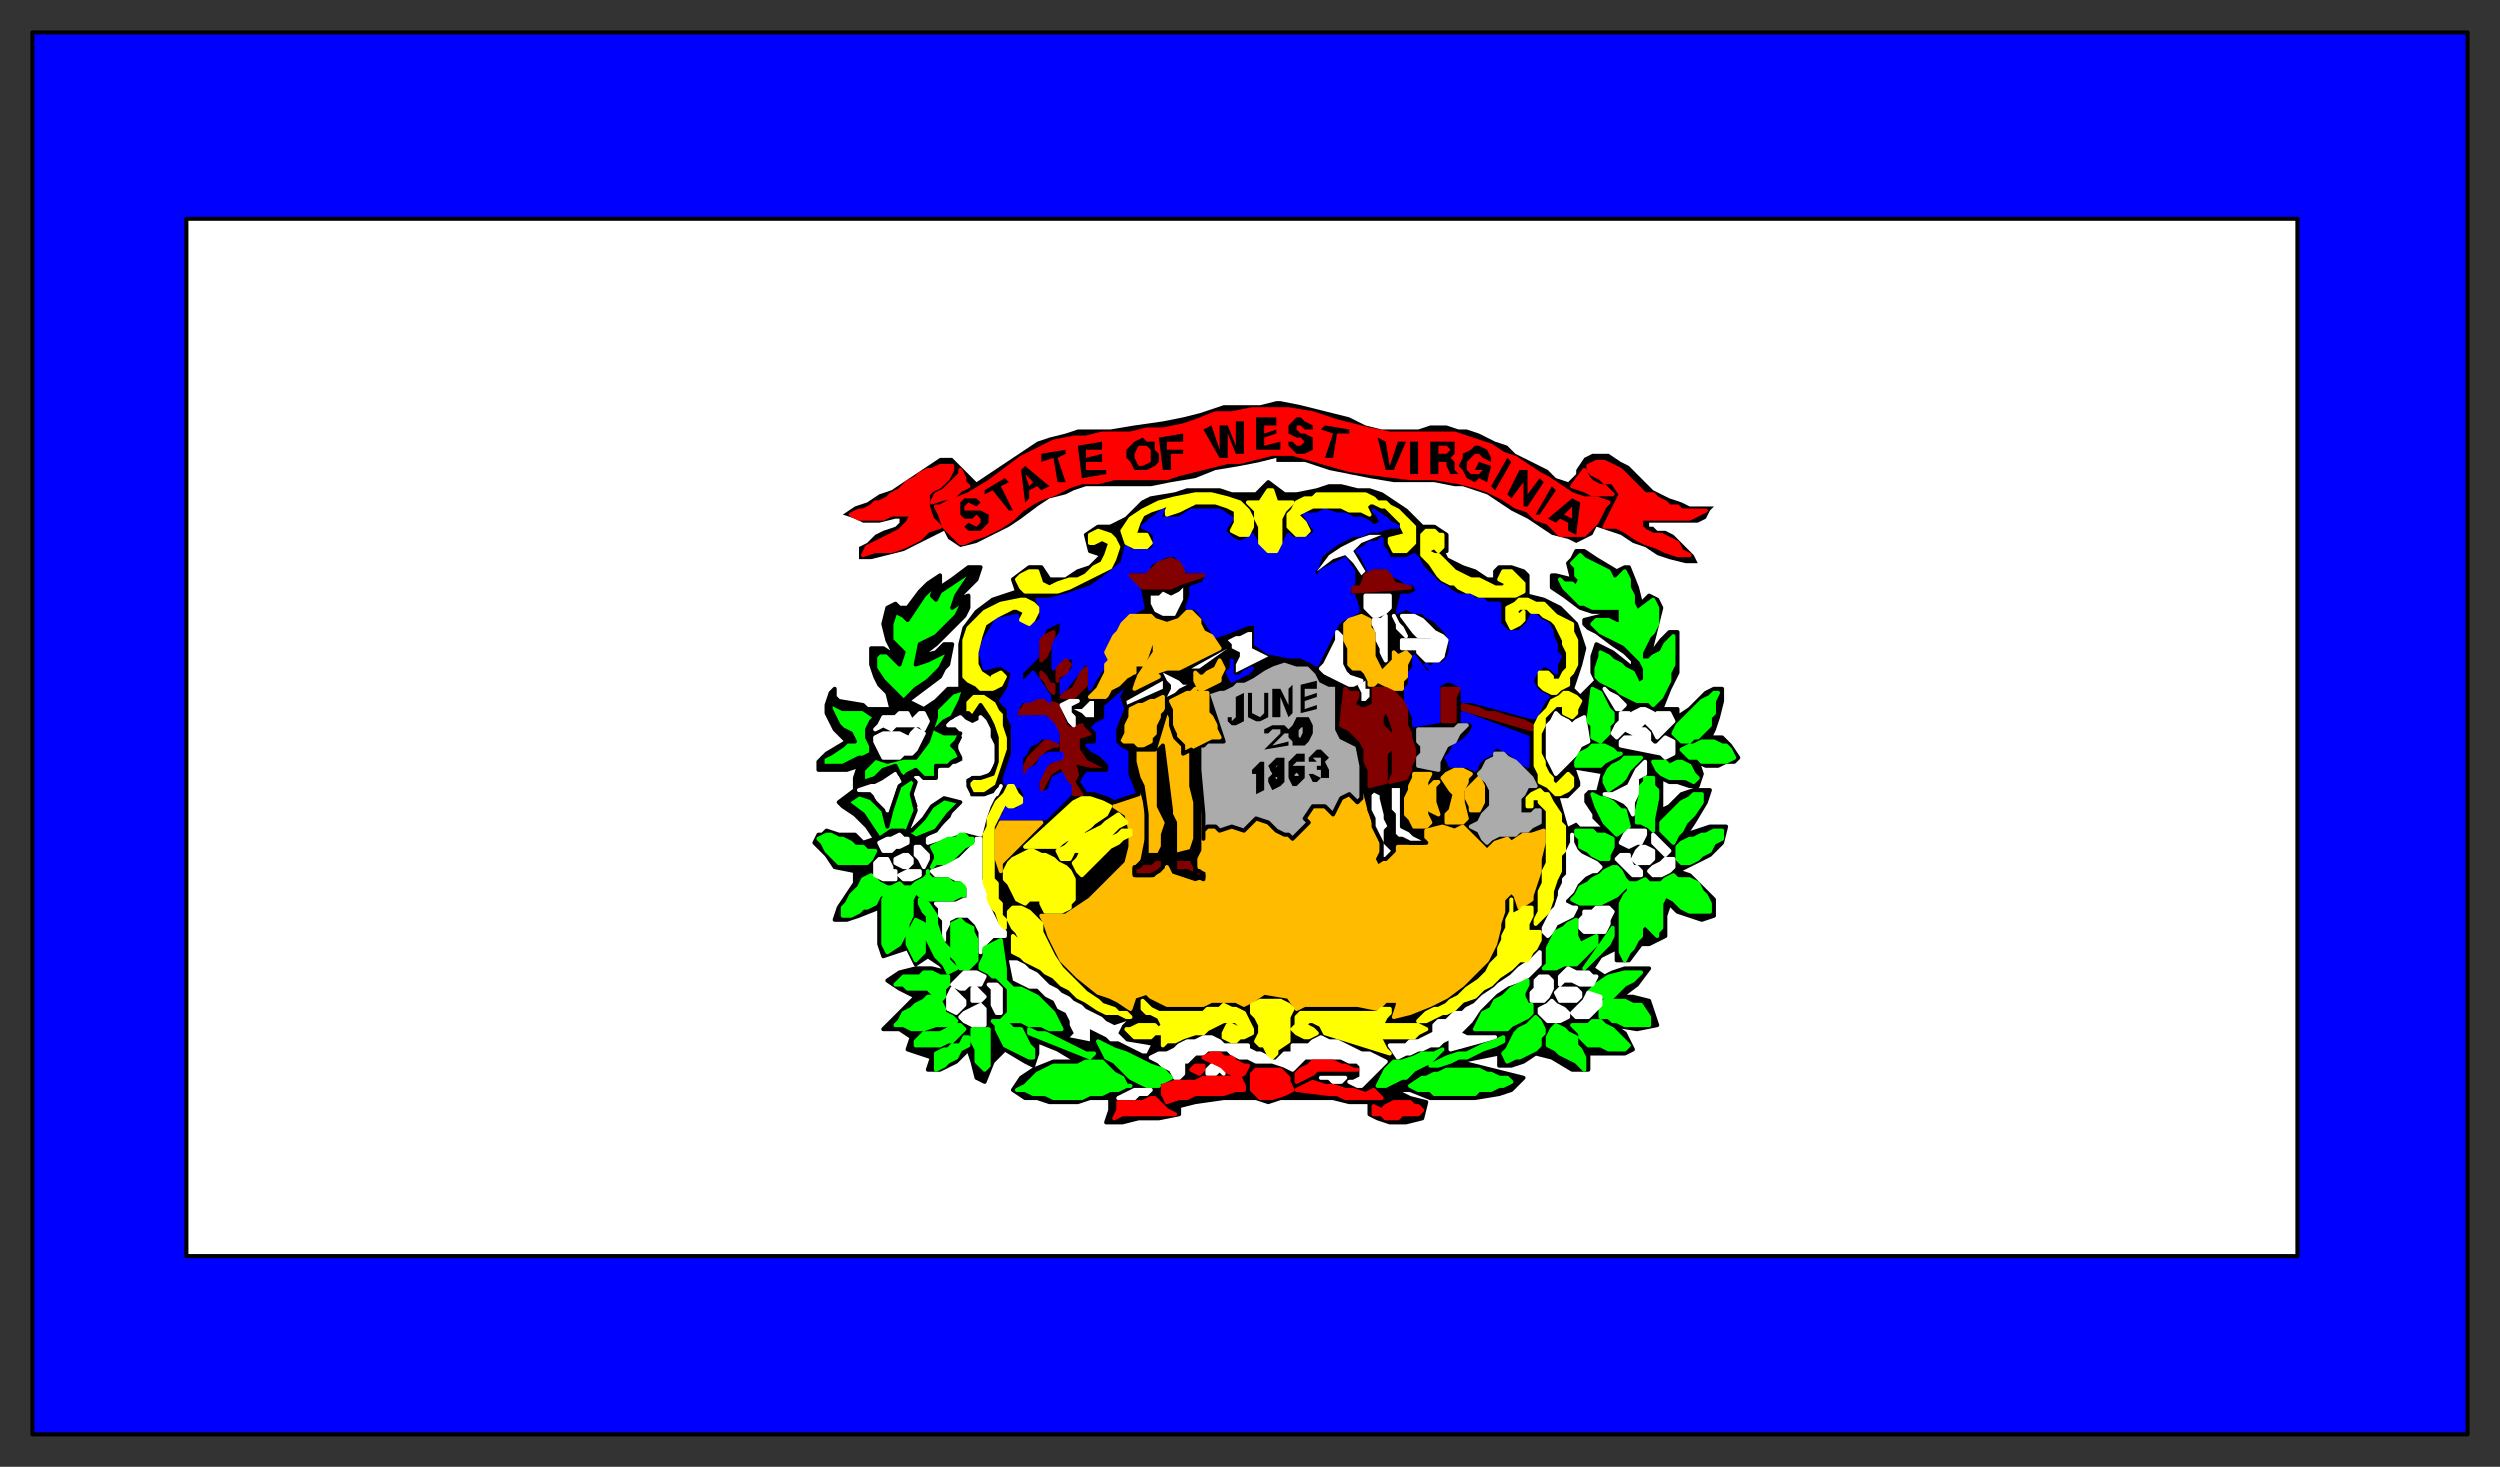 <svg xmlns="http://www.w3.org/2000/svg" width="617" height="362" fill-rule="evenodd" stroke-linecap="round" preserveAspectRatio="none"><rect width="100%" height="100%" fill="#333333" stroke="none"/><style>.brush0{fill:#fff}.pen0{stroke:#000;stroke-width:1;stroke-linejoin:round}.brush1{fill:#00f}.brush2{fill:#000}.pen1{stroke:#00f;stroke-width:1;stroke-linejoin:round}.brush3{fill:#830000}.pen2,.pen3{stroke:#830000;stroke-width:1;stroke-linejoin:round}.pen3{stroke:#fff}.brush4{fill:#ababab}.pen4{stroke:#ababab;stroke-width:1;stroke-linejoin:round}.brush5{fill:#fb0}.pen5{stroke:#fb0;stroke-width:1;stroke-linejoin:round}.pen6{stroke:none}.brush6{fill:#ff0}.pen7{stroke:#ff0;stroke-width:1;stroke-linejoin:round}.brush7{fill:#0f0}.pen8{stroke:#0f0;stroke-width:1;stroke-linejoin:round}.pen9{stroke:none}.brush8{fill:red}.pen10{stroke:red;stroke-width:1;stroke-linejoin:round}</style><path d="M8 354h601V8H8v346z" class="pen0 brush1"/><path d="M46 310h521V54H46v256z" class="pen0 brush0"/><path d="M320 188H202l2-2 5-3-3-3-1-2-1-2v-2l1-3 1-1v2l1 1 6 1 1 1h6l-1-4-2-2-1-2-1-3v-4h3l3 2-2-4-1-4 1-4 2-1 1 1h2l3-4 2-2 3-2v3l3-2 4-3h3l-1 3-5 5 3-1v3l-1 2-3 3-4 4-4 3 4-1 2-2h2l-1 5-1 1-1 2-4 3-4 3 4 2 3-2 3-3h3v-11l1-4 3-4 4-3 6-2-1-3 4-3h3l2 3h4l3-2 3-1 3-3-3-1-1-4 3-2h3l4-2 4-4 2-1 6-1 3-1h8l3 1h6l3-3 4 3h3v66zm0 0v83h-4l-3 1-3-1h-8l-7 1-4 1v2l-5 1h-5l-4 1h-4l1-3v-3h-5l-3 1h-7l-3-1h-3l-3-2 2-3 3-2 5-2h6l-5-3-5-2v3l-1 3-2-1-5-3-3 3-2 5-2-1-1-4-1-3-3 3-4 2h-3l1-3-3-1-3-1 1-3-3-2h-4l4-4 4-4-4-2-3-2 3-2 4-1h4l4 1-2-2-3-2-3 2-2-4-3 1-3 1-1-3v-9l-5 2-3 1h-3l1-3 2-3 2-3v-3l-5-1-2-3-3-3 1-2h1l1-1 3 1h4l2 2 3-1-2-3-3-3-3-2-1-1 4-3v-3l1-3-3 1h-7v-2h118zm0 0h106l-2 1h-3l-2-1 1 3-1 3h-2l-3-1h-2l-2-1v8l2-1 3-3 3-1h4l-1 3-3 5-2 3 6-2h4l-1 4-3 3-4 2-4 2 3 1 2 2 4 4v4l-3 1-3-1-3-1-2-2-1 3v5l-4 2h-2l-3 4h-3v-3l-4 2-2 3 3 2 2-1 3-1h6l-3 4-4 3h3l4 1 1 3 1 3-5 1-6-1 3 2 2 4-2 1h-9v4h-4l-5-3-4-1-3 2-3 1h-3v-3l-5 1-5 1 4 1 4 1 4 1 4 1-3 3-3 1-6 1h-11l-5-2h-4l4 2 4 1-1 4-4 1h-4l-3-1-2-1v-3h-5l-4-1h-9v-83zm0 0v-66l5-1 3-1h3l4 1h3l3 1 3 2 3 2 4 4h3l3 2v4h-1l1 2 4 2 3 1 3 2h2v-2l1-1h3l3 1 1 1v5l4 1 4 2 2 2 2 2 1 3 1 3-1 4-1 3-1 3 2 2 2-2 2-2-1-2v-4l1-3 4 2 5 4v-2l-2-2-3-2-4-3-2-1-1-1v-1l4-1h4l-3-1h-3l-3-1-4-3-3-2v-3h1l4 1-1-4 1-1 1-2h2l3 2 5 3 2-1h1l2 5 1 4 2-2 2 1 1 2-1 4-1 4-1 4 3-4 2-2h2v10l-2 4-2 5h4v2l3-2 4-4 2-1h2v3l-1 4-1 3-1 2h3l2 2 2 3-1 1H320z" class="pen0 brush2"/><path d="m313 161-3-2v-5h-2l-5 2-3 1-4-6-1-1h-2l1-3v-2l3-1 1-2-1-1h-4l-1-2-2-2h-2l-2 1-2 1-1 2h-4l-1 1 3 3 1 5-2 1-2 1-4 6-2 3 1 2-1 2-2 3-1 2v-4l-1-3-2 3-4 5v-3l3-3v-3l-3 1-2 2v-6l2-3v-3l-4 2-2 4v3l-4 4v3l3-3 2 3-3 1-2 3-3 2-2-2 2-3 1-4-3-2-4 1-1-4 1-3 3-5 5-1 1 2 2 1 3-2v-3l-1-2h3l4-1 3-1 3-1 3-2 5-4 1-4 1 1h5l1-1v-3l-1-1-2-1 5-4-1 2h5l3-2h7l3 2-2 3 1 1 1 1 2 1 2-1 1-1 2 3 1 1 1 1v24zm0-24 1-1 1 1 1-1 1-2 1-2 1 1h3l2-1 1-1-1-1-2-3h3l2-1 3 1h2l2 1h2l2 1 1 1 2-1-1-2-1-1 3 2 1 1 2 1h-2l-3 1h-2l-2 1h-2l-2 1-2 1-4 3-1 3-1 1 1 2 1-2 2-1 2-1 2-1 2 3v3l-1 1v2h1l1 3v1l-2 1-2 1-1 1-1 2-1 2-1 2-1 2-1 2-2-1-2-1h-3l-5-1v-24z" class="pen1 brush1"/><path d="M345 138h2l2-1 1 1 1 2 2 2 2 2 2 1 1 1 2 1h3l1 1h2l1 1h3v5l1 1 1 1h3l2-2 1-2h1l1 1 2 1 1 2v1l1 2v2l1 1-1 2v2l-1-1-2-1-1 1-1 1-1 2 1 2 1 1 2 1-1 1-1 2-1 2h-1l-15-4h-2v-3l-1-1-2-1h-1l-2 1v9l-6 1v-2l-1-2-1-2v-3l1-1v-3l1-1v-3l3 4h2l-1-1-1-1 1 1 1-1h2l1-1 1-2v-3l-1-2-1-1-1-1-1-1-2-1-1-1h-2l-2-1-2 1 1-4h2l2-1-1-2h-2l-1-1-2-1-2-2h-3l-1 1-1-2-1-2-1-1 2-1 1-1h2l1-1v2l1 1 1 2h2z" class="pen1 brush1"/><path d="M257 163v-5l1-1 2-1v1l-1 2v1l-1 2-1 1zm4 5v-3l1-1 1-1 1 1-1 2-2 1v1zm-1 1v2l-1-1-1-2-1-1v-1l1 1 1 2h1zm100 1-1 2v6h-3v-8h4z" class="pen2 brush3"/><path d="m401 174-1 1h-1l-3-5 1 1 2 1 1 1 1 1z" class="pen3 brush0"/><path d="m267 179 2 2-3 1v3l2 3 4 2-3-1-4-1 2 8h-2l-3-7-3 2-2 4v-3l2-3 3-1v-7l-2-3-3-2h-3l-3 1 2-3 3-1h2l3 1 2 5 1 1 3-1zm111 1-17-5v-1l4 1 2 1h2l3 1 4 1 2 1h-1l1 1z" class="pen2 brush3"/><path d="m387 178 1 1 1-1 2-1 1 6-2 1-1 2-1 1-2 2-1 1-1 1-1-2-1-2v-8l1-1 1-2 1 1 2 1zm-144 13h0-3l-2 1v1l1 2v2h4l3-1 1-2-2 3-1 2-1 3-1 4-4-1-3 1-3 1-3 1v-1l3-2 3-3 2-5h0-4l-2 1-2 2-4 4 1-3 1-2-1-3v-4h1l3 1 1-1h1v-2l2-1h2l2-1v-1l-1-1v-2l1-2-1-2-1-1h-2l1-1 2-1 1 1 2 1 2-1v-1l1 1 1 2v2l1 2v4l-1 2-1 1z" class="pen3 brush0"/><path d="M377 185v4l-2-1-1-1-1-1-2-1-2-1-1 2-2 1-1 1-1 2-2-1h-4l-1-2 1-1 1-2 2-1 2-2 1-2-1-1h-2v-2l16 6v3z" class="pen1 brush1"/><path d="m362 179-2 2-1 2-2 1-1 2-1 2v2l-5-1v-2l1-1v-2l-1-1v-3h9l1-1h2z" class="pen4 brush4"/><path d="M261 184h-1l-2 1-1 1-2 2-1 1-1 2v-2l1-2 1-1 2-2 1-1h1l2 1z" class="pen2 brush3"/><path d="m262 187-3 1-1 1-1 2-1 2v2l1 1 2-1 1-3 2-1 1 2 1 1v2l-6 6h-11l1-1v-2l2 1h1l1-1 1-1v-2l-1-2 1-2 1-2 2-1 1-2 2-1h3v1z" class="pen1 brush1"/><path d="m363 191-1 1v1l-1 2v3l1 4-1 1h-4v-2l1-1 1-4-1-1-2-3 1-1 2-1h2l2 1z" class="pen5 brush5"/><path d="M394 195h-2l-1 1v2l2 3v1l2 2h-5l-1-1-2 1-2-7h2l1-1 2-2v-1l-1-3 6 1-1 4z" class="pen6 brush0"/><path d="M366 195v3l-1 2h-2v-1l-1-2v-2l1-1 2-2 1 2v1z" class="pen5 brush5"/><path d="m219 200-2-2-1-2-1-1h-3l3-1h1l2-1 3-2 1 2-1 1-2 6z" class="pen3 brush0"/><path d="m356 204 3 1 2-1 3 3 3 3 2-2 3-1 1 1 3-2h2l3-1v3l-1 4v3l-1 3-1 3v1l-3 2-1-3-1-1-2 2v3l-1 3v1l-1 4-2 4-3 3-3 3-4 3-4 2-5 2-4 1 1-3v-1h-3l-2 2-5-1h-13l-2 1-2-3-6-1-3 2-2 1-2-1h-6l-2 1h-9l-4-2-1-1-3 1-1 3-3-2-2-1-3-1-5-4-4-4-1-2-2-4-1-3-1-2h6l3-2 3-2 9-9 1-4v-4l-1-4-3-2 2-2h2l1-2 1 1 1 3v8l-1 5-1 1-1 1v2l1 1h5l3-3 1 2 3 1 3 1 3-1v-2l-2-1v-2l1-2v-10l39-4 1 4 1 3 1 3 1 2v2l-1 2 1 2 3-2 2-2v-1h7v-4l4-1z" class="pen5 brush5"/><path d="m395 214-1 1h-1l-2 1-2 2-1 2-2 2v1l2 1h1l-1 2-2 1-2 1-1 2-1 1-1-1v-1l1-2 1-2 1-1 1-3v-1l1-2v-1l1-1v-6l1-2v-2 2l1 2 1 1 2 1 2 1 1 1z" class="pen3 brush0"/><path d="M287 212v2l-1 1h0l-2 1h-4v-2h1l1-1h2l1-1h2zm8 3h1l1 1v1l-4-2h-3v-3h4l1 2v1z" class="pen0 brush3"/><path d="M396 230h-5l-1-1v-2l1-1v-1h2l1-1h3l1 1-1 2v1l-1 2zm-16 8-1 1-1 1-1 1-2 1-3 1-3 2-2 2-2 2-2 3-2 2-1 1 2 1h7l-11 3v-3l-2 1-1 1h-2l-2 1h-1l-2 1h-1l-2 1-2-3h4l1-1h2l2-1 2-1v-2l1-1h2l1-1 1-1h2l1-1 2-1 1-1 1-1 3-2 1-1 3-2 2-2 3-2 2-2v3z" class="pen3 brush0"/><path d="m275 253 3-1-1 1-1 2 1 1 1 1 6 1-1 2h-1l-2-1-2-1-2-1h-2l-1-1-2-1-2-1v3l-5-1 1-1-1-2v-1l-1-2-2-1-1-2-2-1-2-2h-2l-2-1-2-1-1-5h2l2 1 1 1 2 1 1 1 2 2 2 1 1 1 2 1 1 1 2 1 1 1 2 1 2 1 1 1 2 1z" class="pen6 brush0"/><path d="M306 258h2v1l2 1h1l2 1 1 1h1l1-1 1-1h2v-2h4l1-1 2-1 2 1h2l2 1 2 1 2 1h2l2 1 2 1-1 1-2 2-1 1-2 2h-1l-2-1h1l2-1v-3l-1-1h-2l-2-1h-9l-1 1-2 2-2-1-3-1h-4l-2-1h-2l-2-1-1-1h-5l-1 1h-2l-1 1-1 1h-1v3l-1 1h-1l-1-2-2-1-1-1-2-1 2-1h2l2-1 1-1 2-1h2l2-1h2l2 1 1 1h4zm100-70-2 2-1 2-1 2-2 1-2 1h-2l3 1 2 1 1 1 1 2v-3l1-2v-4l2-1v-3zm-164 19v10l1 3 1 4 1 2 1 2 2 2v1h-3l-2 2-1 1v1-5l-1-2-1-1-1-1h-3l-2 1v1l-1 2v2-5l-1-1v-2l-1-1h5l2-1h1v-3l-1-1-1-1h-1l-2-1h-3l-1-1h0l3-1 2-1 2-1 1-1 2-2 1-1v-1h1z" class="pen3 brush0"/><path d="m257 203-10 10v2l-1-3v-7l1-2h10z" class="pen5 brush5"/><path d="M301 170h1l2-1 1-1h2l2-1 3-2 2-1 3-1 3 1h3l2 2 1 2 2 1h2v11l1 2 2 1 2 1 1 5v8l-1 1-1-1-1-1-2 1-2 4-2-2h-3l-2 3 1 1-2 2-1 1-1 1-1-1h-1l-2-1-2-2-3-1-3 3-3-1-3 1-1-1h-2l-1 1v2-6l-1-11v-6h1l1-1h4l-1-3-1-3-1-3-1-3 3-1z" class="pen0 brush4"/><path d="M292 142h5l-6 2-2 1h-7l-1-1-2-2h4l2-2 1-1 3-1 2 1 1 2v1z" class="pen2 brush3"/><path d="M292 145v3l-1 2-1 2h-3l-2-1-1-2v-2h2l1-1 2 1 2-1 1-1z" class="pen6 brush0"/><path d="M293 151h1l1 1 1 1v1l1 2 2 1 2 3-10 5h-3l-3 1 1 1-6 3 1-3 2-3 2-3v-3l-1 1-1 3-1 2h-2v2l-2 1-2 2-2 1-1 2h-4l2-2 1-2 1-2v-2l1-1-1-2 2-4 1-1 1-2 2-2h5l1 1 3 1 3-1 2-2z" class="pen5 brush5"/><path d="M309 158v2l2 1 2 1-8 4v-2l1-2v-1l-2-1v-1l-1-1 2-1h1l2-1h1v2zm-6 2-7 5h-2l9-5z" class="pen6 brush0"/><path d="M304 167h2l1-1 2-1-1 1-2 1-2 1-1-2 1-1v-2 4z" class="pen1 brush1"/><path d="m301 168-2 1-2 1h-1l-1-2v-2l1 1h1l1-1 2-1 1-2 1 2-1 2v1zm-3 3v5l1 1 1 2v1l1 2h-2l-2 1-2 1-2 1-1-2-1-1v-1l-1-2v-4l-1-2 2-1 2-1h1l1-1v1h3z" class="pen5 brush5"/><path d="m266 171-1 1h-3l1-1 2-1 1-2 1-2 1-1v4l-1 1-1 1z" class="pen2 brush3"/><path d="m293 169-2 1-1 1-2 1 1-2v-1l-1-1-1-2 2 1 2 1 1 1h1zm-6 1-9 4v-1l9-5v2z" class="pen6 brush0"/><path d="m284 183-2 1h-1l-1-1h-3l1-2v-2l1-2v-2l2-1h1l2-1h1l2-1v3l-1 1v1l-1 2v2l-1 1v1z" class="pen5 brush5"/><path d="M270 177h-2l-1-1-2-1h2l2-2h1v4z" class="pen6 brush0"/><path d="M264 174v2l1 1v2l-1-1-1-2-1-2 2-1h2l-2 1h0z" class="pen3 brush0"/><path d="m292 186 2-1v9l1 4v9l-1 3-4 1v-8l-1-2v-1l-2-16-1 1v14l1 2 1 2-1 3v3l-1 2h-3v-10l-1-7-1-2-1-4v-3h5l3-10 1 2v2l1 3 2 2v2z" class="pen0 brush5"/><path d="m275 198 6-2-2-5v-6l-2-1-1-1v-3l2-5-1-3 1-2 2-3-8 7v3l-2 1-1 1h-1l2 2v2h-2l-1 1 2 2 2 1 1 1 1 1v1h-5l-1 1-1 2 2 3h2l3 1 2 1h0z" class="pen0 brush1"/><path d="m274 199-1 2-3 2-1 1-3 2h2l2-1 2-1 1-1 3-2 2 2-2 1-1 1-2 2v1l1-1 2-1 1-1h2v1l-2 1-1 1-2 1-2 2-1 1-2 2-1 1-1 1-1-1-1-2 1-1 1-2h-2l-1 2h-2l-1-2 2-1 1-1 1-2-3 2-1 1h-8l12-11 2-1h2l3 1 2 1z" class="pen7 brush6"/><path d="M265 217v5l-1 1v1l-2 1h-4l-1-2v-1h-3l-1 1-2-1-1-2-1-2-1-1v-2l1-2 1-1 2-1 2-1h1l2 1h1l2 1 1 1 2 1 1 1 1 2z" class="pen7 brush6"/><path d="m399 143 1-1 1-1 1 2v2l1 2v2l1 2 4-3 1 2v4l-1 2-1 1-1 2-1 2v2h2l1-1 2-1 1-2 1-1 1-1v7l-1 2v2l-1 2-1 2-2 2-1-1h-3l-2-1-2-1-1-1-2-1-2-1-1-1v-2l1-3v-1l2 1 1 1 2 1 1 1 2 1 1 2v1l2-1v-3l-1-2-2-2-2-2-2-1-2-1-2-1-2-2 1-1h3l2 1h1v-4h-7l-2-1h-1l-2-2-1-1-1-1-1-2 1 1h2l1 1 1-2-1-1v-2l-1-1 2-2 1 1 2 1 2 1 2 1 1 2h1zm-1 33v2l-1 1v2l-1 1-1 1-2-1v-3l-1-1 1-8 2 1 1 2 1 2 1 1zm2 10-2 1-2 1-1 1h-6v-1l1-2 2-1 1-1h3l2 1 1 1h1zm3 3-1 1-1 2-1 1-3 2-1-2v-1l1-2 1-1 2-1 1-1h4l-2 2zm11-1h1l2 1 1 2 1 1-1 1-2-1h-4l-2-1-1-1-1-2h3l1 1 2-1zm13-3 1 2-2 1h-6l-1-1h-2l-1-1-1-1 2-1h1l2-1h3l2 1h1l1 1zm-3-14-1 2v3l-1 1v2l-2 2-1 1h-1l-1 1h-2l-1-1-1-1 1-2 1-1 2-2 2-2 1-1 2-1 1-1h1zm-16 34-1-1-2-1h-1v-3l1-4v-2l1-1v-1h2v2l1 1v2l-1 5v3zm12-9v2l-2 3-1 1-1 1-1 2-1 1-1 2-3-3v-2l1-1 2-2 1-1 1-1 2-1 1-1h2zm5 9v2l-2 1-1 2-2 1-1 1-2 1h-2l-1-1v-3l1-1 2-1h1l2-1h1l2-1h2zm-24-5 1 4-3 2-2-2-1-1-1-2-1-2-1-3 2 1h1l2 1 1 1 1 1h1zm-3 9-1 2v1h-2l-2-1-1-1-2-1v-2l-1-1v-1h4l1 1h2l2 1v2zm6 9 2-1 1 1h3l1-1 2-1 1 1h3l2 1 1 2 1 1 1 2v2h-5l-2-1-1-1-1-1-2-1-1 2v6l-1 1v1l-3-3-1 1v2l-1 1-1 2-1 1-1 2-1-2v-12l1-2 1-1v-2l-2 2-1 1-2 1-2 1h-5l-2-1 1-1 1-2 2-1 1-1 2-1 1-1 2-1h1l1 1 1 2 1 1h2z" class="pen8 brush7"/><path d="m393 237-2 2 7-10v2l-1 2-1 1-1 1-2 2h0zm-3-4 4-2v2l-1 1-2 2-1 1-1 1h-3l-2 1h-3l1-1v-4l1-2 1-2 2-1 1-1 2-1v4l1 2zm17 18v2h-6l-2-1h-1l-1-1h-2v-2l1-2h5l2 1h2l2 3zm-15-6 2-2 3-2 4-1h4l-2 2-2 1-2 2-1 1h-3l-3-1zm10 13-1 1h-4l-2-1h-3l-2-2v-1l-2-2h4l1-1h2l1 1 2 1 1 1 2 2 1 1zm-13 0 1 1 1 2v3l-2-2-2-1-2-1-1-1-2-1v-2l1-2 1-1 2 1 1 1 2 1v2zm-11-10v2l-1 1-2 1-2 1-1 1h-8l1-2 1-2 2-1 1-2 2-1 2-2 2-1 2-1v1l-1 2v1l1 2h1zm2 10-1 1-2 1-2 1h-1l-2 1-1-2 1-1 1-2 1-2 1-1 2-1 1-1 1-1 1 1 1 2v1l-1 1v2zm-9-1-2 1-3 1-2 1-2 1h-2l-2 1-3 1h-2l2-1 2-1 3-1h2l2-1 2-1 3-1 2-1v1zm-15 2-2 2-1 1-2 1-2 1-2 2h-1l-2 1-2 1h-2l1-2 1-2 2-2h2l3-1 2-1h3l2-1zm17 8-2 1h-1l-2 1h-3l-1 1h-10l-1-1h-3l-2-1 3-2h1l2-1h1l2-1h8l2 1h1l2 1h2l1 1zm-84-1-2 1h-1v1h-3l-2-1-2-1-2-2-2-2-2-1-1-2-1-2 2 1 2 1 3 1 2 1 2 1 2 1 3 1 2 2zm-10 2h-1l-2 1h-2l-2 1h-3l-2 1h-7l-2-1h-3l-2-1h-2l2-1 1-1 1-1 1-1 2-1 2-1h6l2-1h4l2 2 1 1 2 1 1 2h1zm-9-8-1 1-15-6v-1l2 1h2l2 1 2 1 2 1 2 1 2 1h2z" class="pen8 brush7"/><path d="M248 239v3l2 2h2l2 1 2 1 1 1 2 2 1 1 1 2 1 2h-3l-2-1h-3l-2-1h-4l1 1 1 1h2l1 2 1 2 1 1v2h-1l-2-1-2-1-2-1-1-2-1-2v-1l-1-1h2l1-1 1-1v-6l-1-1-2-2h-1l-1-1-2-1v-1l1-2v-2l2-1 2-1 1 7zm-4 15v9l-1 1-1-1-1-1v-3l-1-2v-3h4zm-5 2v2l-2 1-1 2-2 1-1 1-2 1v-4l2-1h1l1-1h2l1-2h1zm-1-2-2 2-1 1h-1l-2 1h-6v-1l2-2h4l2-1 1-1h2l1 1h0zm-4-13v2l-1 1v2l-1 1 1 2v1l2 1 1 1-2 1h-3l-3 1h-3l-2-1h-2l1-1 1-2 2-1 1-1 2-1 1-1h3l-2-1-1-1h-5l-1-1h-2l2-2h4l1-1h2l2 1h2zm6-11 1 2v5l-1 1-1 1h-2l-1-2-1-1v-8l2-1 1 1 2 1v1zm-6 10-1-2-2-2-1-2-1-2v-6l-1-1-1-2v-1l2 1 2 3v2l1 3 1 2 1 1v3l1 1 1 1-2 1zm-6-5-2 2-1-2-1-2v-2l1-2 1-2 2 1v7z" class="pen8 brush7"/><path d="M238 219v2h-1l-2 1h-6l-2-1-1-1-1 2v4l-1 2v2l-1 1-1 2-3 2-1-2v-11l1-2-2 1-1 2-2 1h-1l-1 1-2 1h-2v-2l1-1 1-2 2-2 1-2 2-1 1 1 1 1 2 1h1l2-1 1 1h2l1-1 2-1 1-1v-1 1l1 1h4l1 1h2l1 1zm2-12v1l-2 1-1 1-2 2-2 1h-2l-1 1 1-2v-1l-1-2 2-1 2-1h2l1-1h1l1 1h1z" class="pen8 brush7"/><path d="m226 193-1 3 1 4-2 5h1l3-3 2-3 3-2 4 1-3 3-3 4-5 2-3-2h-3l-3 2-2-3-2-3-4-3 3-2 3 1 3 3 1 4 1-4 2-6 3-2 1 1z" class="pen0 brush7"/><path d="m216 210-1 2-1 1h-7l-2-2-1-1-1-2-1-1 2-1h1l2 1h1l2 1 1 1h2l1 1h2z" class="pen8 brush7"/><path d="m231 180 2 1h4l-1 2-1 1 1 1 1 2-2 1-1 1h-3v3h-3l-2-2-2 1-1 1-1-1-1-2-3 1-2 2-3 1v-3l3-3 3 1 4-1h3l3-4 1-3 1-3v-2l1-1 3-3 3-1-1 3-1 2-1 2-2 1-2 2zm-15-3-1 1-1 2v2l1 2v2l-2 1h-1l-2 1-2 1h-5v-2l2-1 3-2 1-1h2l-1-2-2-1-1-1-1-2-1-2v-2l1 1 2 1h5l3 2zm24-36-2 3-2 3-1 3 3-2-2 4-2 2-3 3-4 2-1 5 3-1 2-1 2-1h1l-1 2-1 2-3 3-3 2-3 3-2-2-3-3-2-3v-3l1-1h2l3 3 1-3-3-3v-4l1-3 2 1 1 1 2-3 2-3 3-3-1 3 1 1 1-2 3-2 3-2 2-1z" class="pen0 brush7"/><path d="m225 178 2-2h1l1 2-1 2-1-1h-6l-1 1-2-1-2 1 1-1 1-2h3l1-1h2l1 2zm-1 5 1-2 1-1 2 1-1 2-1 2-1 1h-2l-1 1h-4l-1-2-1-2v-1l2-1h4l2 1v1zm0 24v1l-2 1h-1l-1 1h-2l-1-2 2-1h1l2-1 1 1h1zm5 4v1l-1 2-1-2-1-1v-2h1l1 1 1 1zm-4 1v1l-1 1h-1l-2-1v-1l2-1h1l1 1zm-4 3v2h-3l-2-1v-3l1-1h2l1 2v1h1zm6 0v1l-2 1h-2l-1-1 2-1h3zm16 26-1 2h-3l-1 1h-1l-2-1 2-2 1-1h3l2 1zm4 3v6h-1l-1-2v-4l-1-1h2l1 1h0zm-4 7v2h-3l-2-1-1-1 1-1 2-1 2-1 1 1v2zm-5-3-1 1-1 1-2-1v-3l1-2 2 2 1 1v1zm5-2-1 1h-2v-3h1l1 1 1 1h0zm151-5-1 2h-3l-2-1h-2l-1 1v-2l1-1 1-1 2 1h3l1 1h1zm1 5v2l-1 1-1 1-1 1h-3l-1-1 2-2 1-1 1-2 3 1zm-8 5-2 1h-3l-1-1-1-1v-1l2-1 1-1 1 1 2 1 1 1v1zm3-6v1l-1 1h-4l-1-2 1-1h4l1 1zm-7-2v1l-1 2-1 1h-3v-2l1-1v-2l1-1h2l1 1v1zm23-38v1l-1 2h-1l-2 1-2-1 1-2 1-1h4zm6 5-1 1-2-2-1-1v-2l1 1 2 2 1 1zm-4 1v1l-1 1h-3l-1-1 1-2 1-1h1l2 1v1zm-6 0v1l1 2h1l1 1v1h-2l-4-4 1-1h2zm11 1v2l-1 1-2 1h-2l-1-1 1-1 2-1 1-1h2zm-4-28 1-1 1-1 2 1v3l-2 1-1-1-10-2v-1l1-1h2l2-2h1l1 1v2l1 1h1z" class="pen3 brush0"/><path d="m408 177 1-1h3l1 2-1 1-1 1-2 2-1-2-1-1-1-1-3 3-2-1-1 1-1 1-1-1 1-2 1-1v-2h2l1 1v-1l2-1h1l2 1v1z" class="pen3 brush0"/><path d="M379 194h-2l-1 2-1 1v4h3l1-1h1v3l-2 1-1 1h-2l-1 1h-4l-2 1-1 1-1-1-1-2-2-1 2-1 1-2 2-2v-4l-1-2-1-1-1-1 1-1 1-2 2-1v-1h2l1 1 2 1 1 1 2 2 1 1 1 2z" class="pen4 brush4"/><path d="m259 172-2-3-3 2-2 2-3 2v2l1 2v7l-1 3-1 3v1l1 1h3l2-3-2 1h0v-5l1-1 1-2 2-1 1-1h2l2 1h0v-2l-1-2-2-2h-7l-1 1 1-3 1-2h2l2-1h2l1 1v-1z" class="pen1 brush1"/><path d="M309 128v2l-1 2h-2l-2-1 1-2v-3l-2-1-3-1h-5l-2 1-2 1-3 1v-1l1-2-2 1-3 1-2 1-1 2-1 3h3l1 2-1 1h-3l-2-1-1-3 2-3 3-2 4-2 4-1 5-1h4l4 1 3 1 1 1 1 1 1 2zm5-7 1 3h4l-2 2-1 2v6l-1 2h-2l-2-2v-4l-1-2v-2l-1-1-1-1h3l2-3h1z" class="pen7 brush6"/><path d="M349 130v4l-1 1-1 1h-3l-1-2v-1l4-1-1-2v-1l-1-1-2-2-1-1h-1l-2-1h-1l-1 1 1 2-2-1h-3l-2-1h-7l-2 1-2 1 1 1 1 1 1 2-1 1h-2l-1-1-1-1v-3l1-1 1-2 2-1h2l1-1h12l2 1 1 1h2l1 1 2 1 2 2 1 1 1 1zm7 2v3l-1 1-1-1-2 1 2 1h1l2 2 2 2 2 1 2 1h2l2 1 2 1h2l1-1-2-1 1-2h2l1 1 1 1 1 1v2l-2 1h-9l-2-1h-1l-2-1-1-1h-1l-2-1-1-1-2-3-2-2v-5l1-1h2l1 1h1zm32 24 1 2v6l-1 2-1 1v2l-2 1-1 1h-1l-2-1-1-1v-3h2l1 1v1h2l1-2 1-1v-4l-1-2v-1l-1-2-1-2-1-1-2-1-1-1h-2l-1-1h-2l-1 1 1 1 1-1v2l-1 1-2 1-1-2v-3l2-1 1-1h2l2 1h2l1 1 1 1 1 1 2 1 2 1v2zm2 17-1 2v1l-1 1-2-1v-2h-2l-1 1-2 2v2l-1 2v5l1 2v1l1 2 1 1v1l1 1 1-1 1-1 1-1 1 1v2l-1 1-2 1h-1l-2-2-2-1v-2l-1-2v-10l1-2 1-1 1-1 1-2 2-1 1-1h1l2 1 1 1zm-4 35v2l-1 1v4l-1 2-1 3v2l-1 3-2 2-1 1v-1l1-2v-5l1-2v-3l1-2v-13l-2-2v-1h-2v2h-1v-2l1-1 2-1 1 1h1l1 2 2 3v2l1 1v4z" class="pen7 brush6"/><path d="m373 226 2-1 1-1h2v2l-1 2v2h3v2l-1 2-1 1-1 2h-2l-1 1-1 1-3 2-2 2-2 1-2 2-3 1-2 2-2 1h-1l-2 1-2 1h-2l2-2 2-1h1l2-1 1-1 2-1 1-1 1-1 3-2 2-2 1-2 1-1 1-1v-2l1-2v-1l1-2v-2l1-2v-3 4zm-31 27h8l2 1-2 1-1 1h-9l1 1 1 2 1 1-16-5-1-2-2-1h-1l-1 1 2 1 1 1-2 1h-1l-2-1-1-1 1-1v-2l1-1h19l1-1h2v1l-1 1-1 2h1zm-23-4-1 2v6l-3 2v1l-1 1-1-1-1-2h-1l-1-1 1-2v-2l-1-2-1-1v-2l2-1h5l2 1 1 1zm-17-1 2 1h1l2 1 1 2 1 2v1l-2 1h-1l-1 1h-1l-2-1v-1l1-2h1l2 1v-1l-1-1h-3l-2 1-2 1-1 1h-2l-3 1-2 1h-2l-1 1v-3h-2l-1 1h-4l-1-1-1-1h1l2-1h4l1 1 1-1-1-2-2-1h-1l-1-1v-2l2 2 2 1h11l1-1h3l1-1zm-42-12 2 3 2 2 2 2 2 2 3 2 1 1 3 1 1 1h2l1 1h-1l-2-1h-3l-2-1-3-2-2-1-2-2-2-1-2-2-2-1-1-1-2-1-2-1-1-1-2-1v-4l2 2v-1l-1-2-1-1-1-2v-2l1-1h2l2 1 2 2 1 1v2l1 2 1 2 1 2zm-9-40 1 1v1l-2 1h-1l-1-1-2 4-1 2v13l1 1v4l1 1v3l1 1v2l-1-1-1-3-1-1-1-2v-2l-1-2v-12l1-2v-2l1-2 1-2 2-2 1-2h1l1 2z" class="pen7 brush6"/><path d="m248 179 1 3v3l-1 3-1 3-1 3-3 2h-3l-1-2v-1l1-1h2l3-1 1-3v-6l-1-3-1-2-2-3-2 3-1-1h-1v-3l1-1 1-1h3l3 2 1 2 1 1v3z" class="pen0 brush6"/><path d="M256 150v1l-1 2-1 1-2-1 1-2-2-1h-1l-2 1-2 1-3 2-1 3-1 4v3l1 2 3 2v-1l2-1 1 1-1 2-2 1h-3l-1-1-2-1-1-1v-9l1-3 2-2 2-2 4-2 5-1h1l2 1 1 1zm20-15-1 3-1 2-2 1-2 1-2 1-2 1-2 1-3 1h-8l-1-1-1-2 1-1 2-1h2l1 3 2 1 2-1 3-1h2l2-1 2-2 2-1 1-2 1-3-2-1-2 1h-1v-2l2-1 3 1 1 1 1 2z" class="pen7 brush6"/><path d="M315 99h1l5 1 4 1 4 1 4 1 4 2 4 1h9l3-1h4l3 1h2l3 1 2 1 2 1 3 1 2 2 2 1 2 1 2 1 2 1 2 2 3 1 2-2v-1l2-3 2-1h4l3 2 2 1 2 2 2 2 2 2 2 1 2 1 3 1 2 1h6l-1 1-1 2-2 1h-12v1h1l1 1h2l2 1 1 1 2 2 2 2 1 2h-3l-4-1-3-1-3-2-3-1-3-2-3-1-3-1-1 2-2 1-2 1-2-1-4-1-3-2-3-2-4-2-3-2-3-2-3-1-3-1h-2l-5-1h-10l-6-1-5-1-5-1-6-2h-7V99zm0 14-4 1-5 1-6 1-5 2-6 1-5 1h-16l-3 1-2 1-4 1-3 2-4 3-3 2-4 2-4 2-4 1-3-2-1-2-6 3-4 2-4 1-4 1h-3v-3l2-1 2-2 2-1 3-1 1-1v-1h-1l-4 1h-4l-2-1-3-1 3-2 3-1 3-2 3-1 3-2 3-2 3-2 3-2h3l3 3 3 3 6-4 6-4 3-2 3-1 4-1 3-1h8l6-1 7-1 5-1 4-1 3-1 3-1h9l4-1v14z" class="pen9 brush2"/><path d="M349 107h10l3 1 3 1 3 1 3 2 3 1 3 2 3 2 2 1 3 2 3 2 3 1h3l3 1-1 1-1 2-1 2-1 1-2 2h-6l-3-3-3-1-2-2-3-1-3-2-2-1-2-1-3-1-4-1-6-1h-6l-8-1-7-1-7-2-7-2h-5l-4 1-4 1h-3l-4 1-4 1-4 1-3 1h-13l-4 1h-4l-3 1-4 2-3 1-2 1-3 2-2 2-3 2-4 2-3 1-2 1h-1l-2-2-2-2-1-3-1-2h1l2-1 5-2 5-3 4-3 4-3 4-2 4-2 5-1h3l4-1h7l4-1h4l5-1 3-1 5-2h4l5-1h9l6 1 6 2 8 2 5 1h6z" class="pen10 brush8"/><path d="m408 122 1 1 2 1 1 1h2l1 1h6l-2 1-2 1h-12v2l1 1 2 1h2l2 1 2 1 1 2 2 1h-3l-3-1-2-1-3-1-2-1-3-2-2-1h-3l1-2 1-2 1-2 1-2-2-3h-2l-1-1-2-1-1-1v-1h0l2-1h2l2 1 2 1 2 2 2 2 2 2h2zm-173-7v1l-1 2-2 2-2 1-1 1v3l1 3 2 2-3 1-2 2-2 1-2 1-3 1h-4l-3 1 1-2 2-1 2-1 2-1 2-1 1-1 1-1 1-2h-5l-2 1h-6l-2-1 2-1h1l2-1 1-1h1l2-1 1-1 2-1 1-1 1-1 2-1 1-1 2-1h1l2-1h3z" class="pen10 brush8"/><path d="m239 120-2 1-2 2h-2l-3 1 1-2 2-1 1-1 3-3v-1l1 2v1l1 1zm159 2h-5l-2-1-3-1 3-4 1 2 1 1 2 1h1l2 2h0zm-90 141-1 2-2 1-1-1-2-1-2-1-1-1-2-1 2-1h2l1 1h2l1 1 2 1h1zm27 1h-10l-1 1-2 1-2 1v-2l1-1 2-1 1-1h5l2 1h1l2 1h1zm-38 0-1 1-2-1 1-1h2v1z" class="pen10 brush8"/><path d="m301 264-1 1h-2v-1l1-1 2 1 1 1-1-1z" class="pen3 brush0"/><path d="m318 267 1 2-2 1-3 1h-3l-1-1-1-1v-4l1-1h6l2 2v1z" class="pen10 brush8"/><path d="m332 266-1 1h-2l-1-1h-2 6z" class="pen3 brush0"/><path d="m306 266 1 2v1h-2l-3 1h-7l-2 1h-2l-3 1-1-2v-2l3-1h5l2-1h9zm33 3 2 2h0-9l-2-1h-2l-8-1 2-1 2-1 3 1h2l3 1h2l3 1 2-1z" class="pen10 brush8"/><path d="m284 269-1 1h-2l-1 1h-4l2-1 2-1h4z" class="pen3 brush0"/><path d="m288 274 2 1h-13l-2 1 1-2v-2h6l2-1h1l1 1 1 1 1 1zm62-1 1 1-1 1h-4l-1 1h-3l-1-1h-2v-2l2 1 1-1 2-1h4l1 1h1z" class="pen10 brush8"/><path d="m341 132-5 2-2 2 3 5-1 1-2-3-2-2-3 1-4 3 3-4 3-2 4-2 3-1h3z" class="pen6 brush0"/><path d="m348 145-14 1v-1h2l1-3 2-1h3l1 1 1 2 4 1h0z" class="pen2 brush3"/><path d="M343 147v3l-1 1-2 1h-1l-1-1-1-1v-3h6zm14 11-1 4h-1l-2-1-1-1 1-1 1-2h-4l-1-1-3-4h3l2 1 1 1 2 2 2 1 1 1z" class="pen3 brush0"/><path d="M339 156v6l1 2 1 2 1-1 1-1 1-1v-2l1 1 2-1 1 1-1 2v3l-1 1v2h-3l-1-1-2-1-1 1h-1v-1l-1-2-1-1h-2l-1-1v-4l-1-2v-4l1-1 3-1 2 1v2l1 1z" class="pen5 brush5"/><path d="m347 157-2-2v-1l-1-2 1 2 1 1 1 2zm-5-5v11l-1-2v-1l-1-2v-2l-1-2v-1h2l1-1h0zm-6 16-2 1h-1l-2-1-2-1-2-1-1-1 1-1 1-2 1-2 1-2v-2l1 1v7l1 2 1 1 3 1z" class="pen3 brush0"/><path d="M338 170v2l-1 1h-1v-2l-1-2 2-1v2h1z" class="pen6 brush0"/><path d="M349 186v1l-1 2v1l-1 2-4 1 1-2v-11l-1-3-1-2-1 2v2l1 1 1 1v4l-1 1v7l-4 1v-4l-1-2v-3l-1-2-1-1-2-2-2-1 1-9 1 1h2v1l-1 2 2 1h1l2-1v-4h3l2 1 2 2 1 2v4l1 2v1l1 3v1z" class="pen2 brush3"/><path d="M358 175v-1 1z" class="pen9 brush2"/><path d="m353 191-1 2v8l1 2-1 1h-3l-1-2-1-1v-4l1-2v-1l1-2v-1h4zm2 2-1 1v4l1 3-2-1v-6l1-1h1z" class="pen5 brush5"/><path d="M354 158h-8v2h4v1l1 1 1 1h3l1-1v-1l-2-3z" class="pen3 brush0"/><path d="m342 202 1 2-1 1v3l2 2-1 1-1 1h-1v-4l-1-2-1-2v-2l-1-2v-4l1-1 2 1v1l1 4v1zm4-8v10l2 1 1 1 2 1 1 1h-4l-2-1h-1l-1-1v-5l-1-1v-6h3z" class="pen0 brush0"/><path d="m238 130 1-1 2 1 1-1v-1l-1-1-1 1h-2l-1-1v-3l1-1h3l1 1-1 1-2-1-1 1v1h4l2 1v2l-2 2h-3l-1-1zm11-4-4-5-2 1v-1l5-3 1 1-2 1 3 6h-1zm4-2-1-8 1-1 6 5-2 1-1-1-2 1v2l-1 1zm8-5-1-6-3 1v-2l6-1v1l-2 1 2 6h-2zm6-1-1-8 6-1v2h-4v2l4-1v2h-4v2h5v1l-6 1zm11-5v-2l1-1 1-1 2-1 1 1h2v2l1 1v2l-1 1-2 1h-3l-1-2-1-1zm9 3-1-8 6-1v2h-4v2h4v1h-3v4h-2zm14-3-4-7 2-1 2 6v-6h2l2 5v-6h2v8h-2l-2-5v6h-2zm9-2v-8h5v2h-3v2l3-1v1l-3 1v2l4-1v2h-6zm8-2h1l1 1h1l1-1-1-1h-1l-2-1v-2l1-1 1-1h1l1 1 2 1v1h-2l-1-1h-1v1l1 1h1l2 1v3l-2 1h-2l-1-1-1-1v-1zm9 4 2-6-3-1 1-1 6 1v1h-3l-1 6h-2zm15 3-2-8 2 1 1 6 2-6h2l-3 7h-2zm6 1v-8h2v8h-2zm5 0v-8h6v3l-1 1 1 1v2l1 1h-2l-1-2v-1h-2v3h-2zm8-4v-1l2-1 1-1h1l2 1 1 2v1l-2-1-1-1h-1l-1 1-1 1v2l1 1h2l1-1h-2l1-2 3 1-1 4-2-1-1 1-2-1-1-2-1-1 1-2zm7 7 4-7 1 1-4 7-1-1zm4 2 3-6h2v6l3-4 1 1-4 6h-1v-6l-3 4-1-1zm7 5 4-7 1 1-4 6h-1zm3 1 6-5 2 1-1 8-2-1v-2l-2-1-1 1-2-1z" class="pen9 brush2"/><path d="m253 117 1 3 1-1-2-2zm27-5v1l1 2h1l2-1v-3l-1-1h-2l-1 2zm75 0h2l1-1-1-1h-2v2zm33 13-2 2 2 1v-3z" class="brush8" style="stroke:none"/><path d="M323 191h1l2 1v-2h-1v-1h1v-2h-2l1 1h-2v-1l2-2h1l1 1 1 1-1 1 1 2v2h-2l-1 1h-1l-1-2zm-5-1v-2l1-1 1-1h2v2h-2l-1 1h3v3l-1 1-1 1h-1l-1-2v-2zm-5 3v-1l1-1-1-2 1-1 1-1h2v6l-1 1-2 1-1-2zm-3 3v-5h-1v-1l1-1 1-1h1v7l-2 1zm8-14v-2l1-1 1-2h3l1 2v2l-1 2-1 1h-3v-1l-1-1zm-6 3 1-1 1-1 2-2v-1h-2l-1 1h-1v-1l2-1h3l1 1v1h-1l-2 2-1 1 4-1v1l-6 1zm9-9v-7l4-1v2h-3v2l3-1v1l-3 1v2l3-1v1l-4 1zm-7 1v-7h2l2 4v-4l1-1v7l-1 1-2-5v5h-2zm-6-1v-5h1v5l2 1 1-1v-5h1v6l-2 1h-1l-2-1v-1zm-5 1h1v1l1-1v-5l2-1v7l-2 1h-1l-1-1v-1z" class="pen9 brush2"/><path d="M320 180v2l1 1 1-2v-2h-1l-1 1h0zm-5 10 1-1-1-1-1 2h1zm-1 2 1 1 1-1-1-1-1 1zm5 0h2v-1h0l-1-1-1 1v1z" class="pen0 brush4"/></svg>
